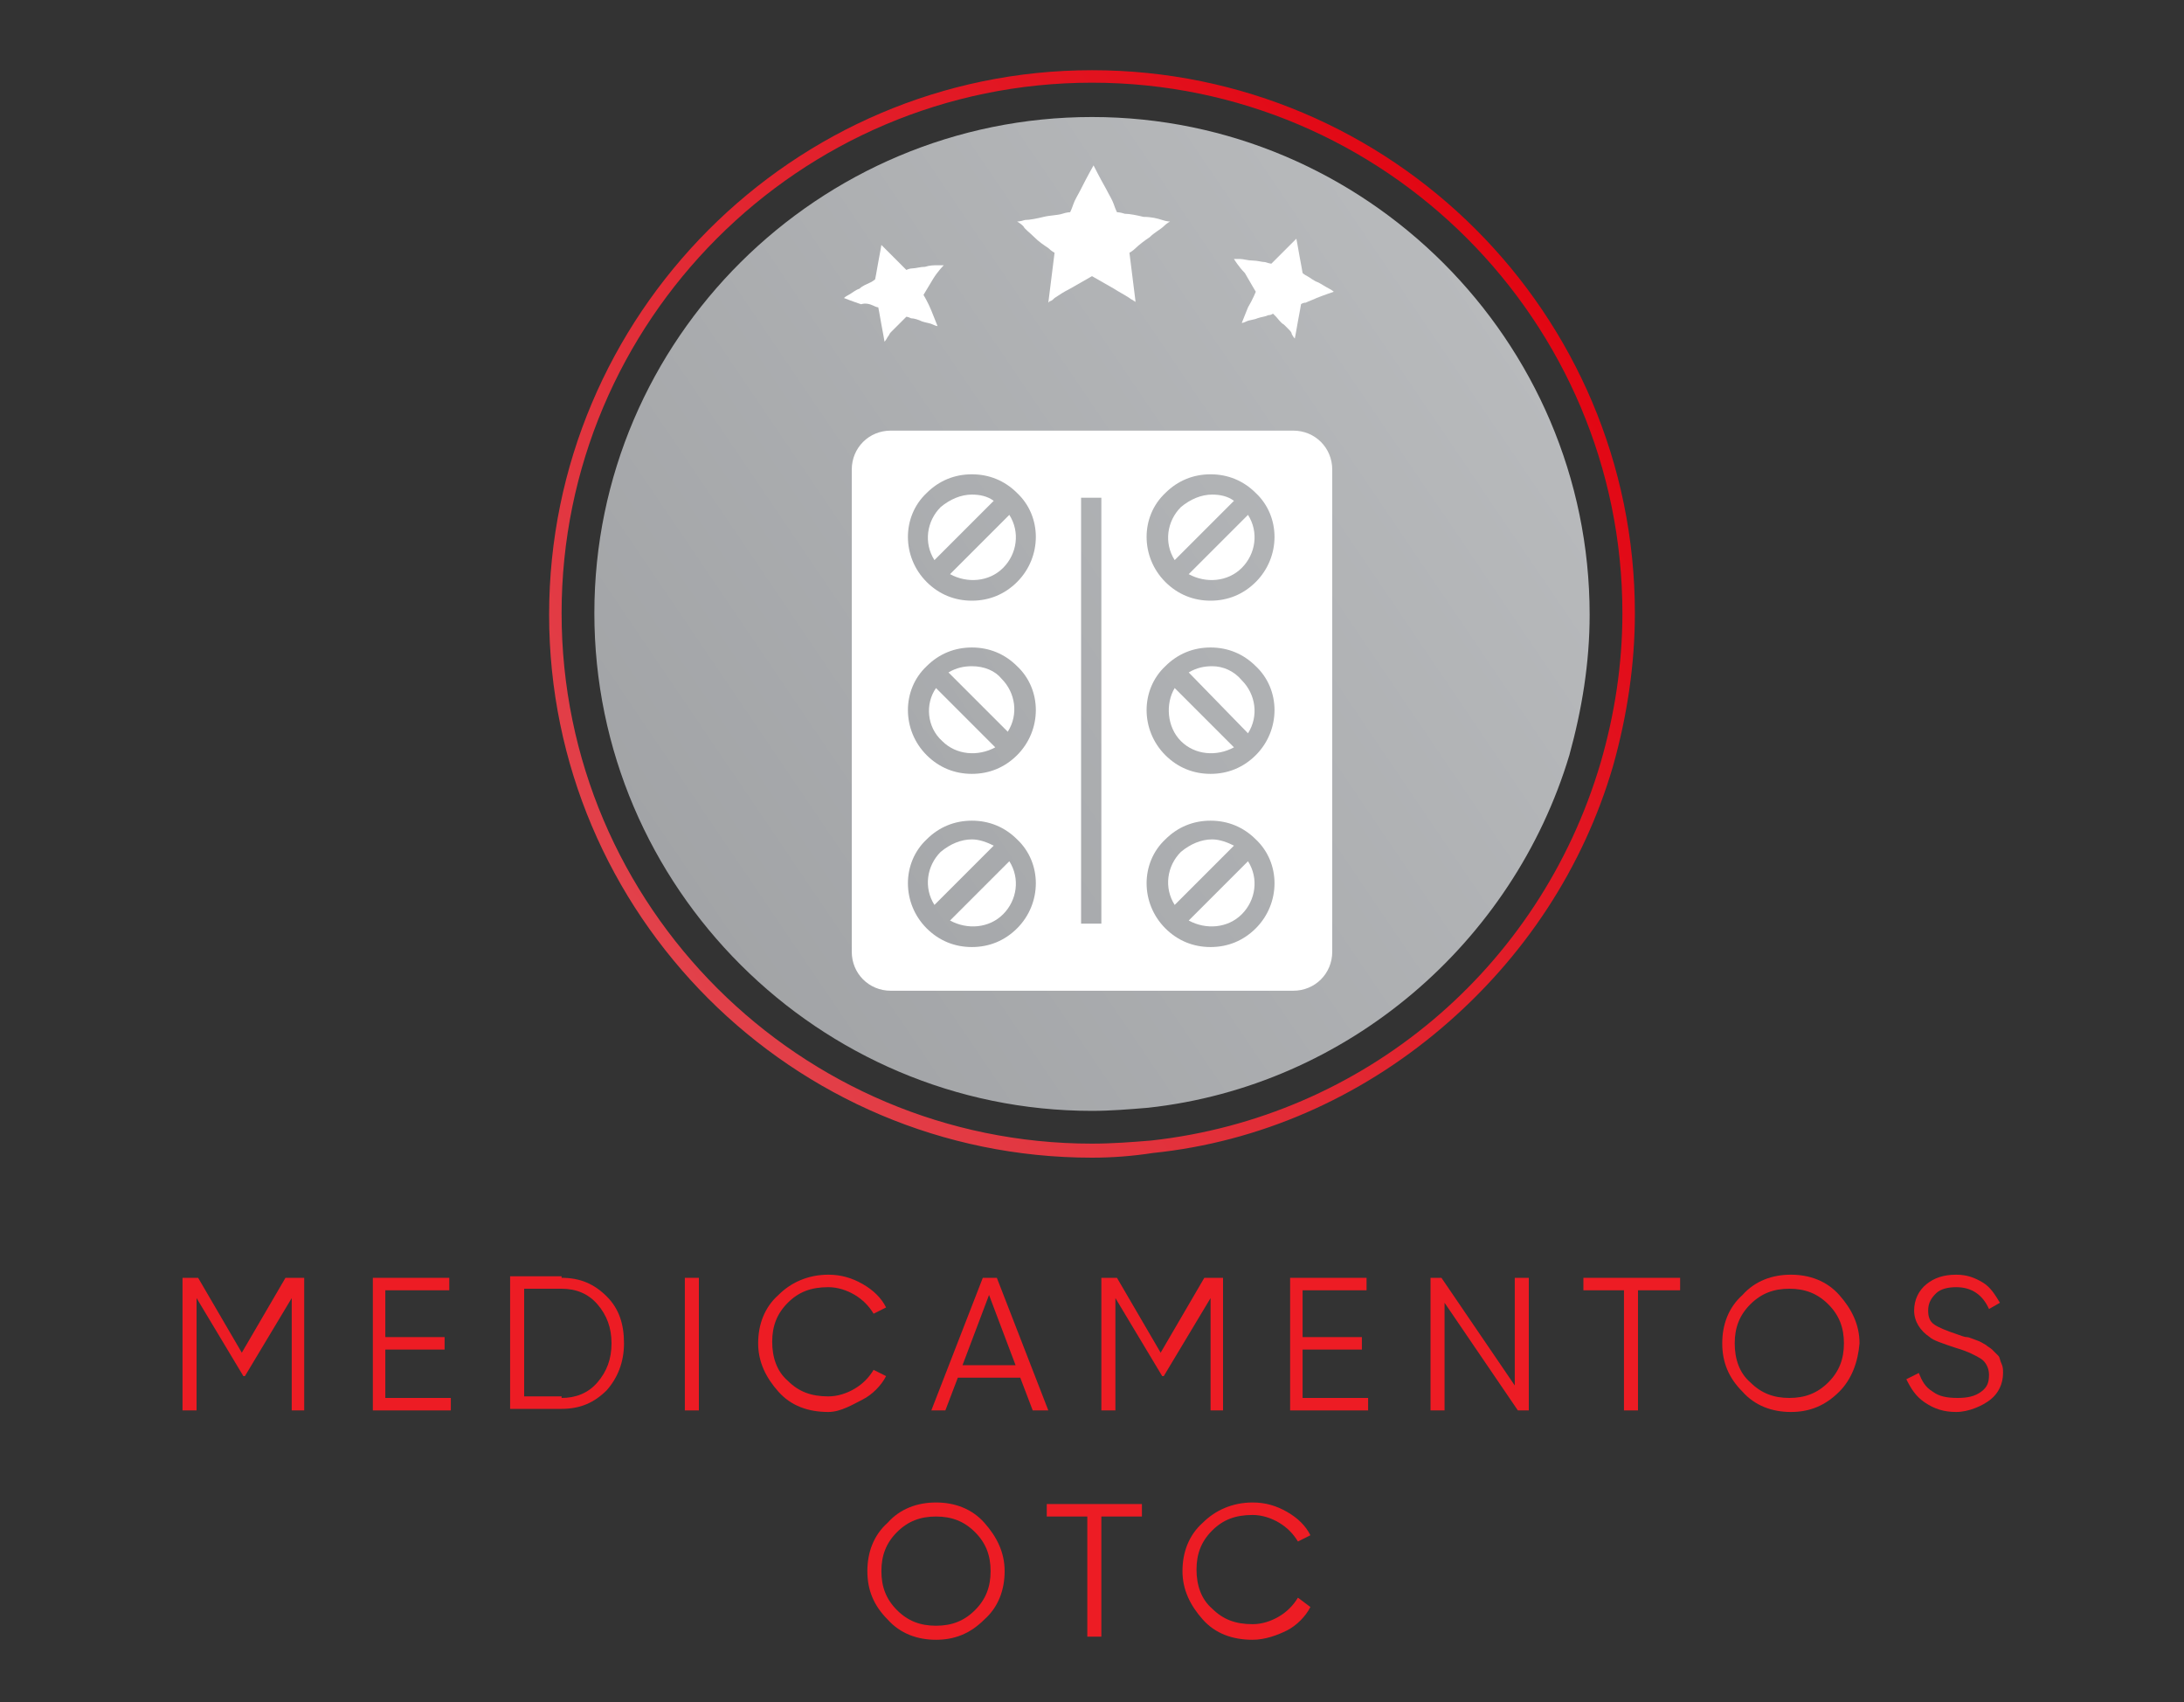 <?xml version="1.0" encoding="utf-8"?>
<!-- Generator: Adobe Illustrator 26.3.1, SVG Export Plug-In . SVG Version: 6.00 Build 0)  -->
<svg version="1.1" xmlns="http://www.w3.org/2000/svg" xmlns:xlink="http://www.w3.org/1999/xlink" x="0px" y="0px"
	 viewBox="0 0 140 109.1" style="enable-background:new 0 0 140 109.1;" xml:space="preserve">
<rect x="0" y="0" width="140" height="109.1" fill="#333333" stroke="none"/>
<style type="text/css">
	.st0{fill:#FFF5E1;}
	.st1{fill:#FFCC5C;}
	.st2{fill:#FF6F69;}
	.st3{fill:#7CC6D8;}
	.st4{fill:#96CEB4;}
	.st5{fill:#E0AE4B;}
	.st6{fill:#68AEBA;}
	.st7{fill:#CEBFB6;}
	.st8{fill:#E54141;}
	.st9{fill:#BA2A2A;}
	.st10{fill:#D32626;}
	.st11{fill:#7FB297;}
	.st12{fill:#DD5858;}
	.st13{fill:#A2E6ED;}
	.st14{fill:#18AFD3;}
	.st15{fill:#333231;}
	.st16{fill:#D63C3C;}
	.st17{fill:#EDB340;}
	.st18{fill:#FCD695;}
	.st19{fill:#663E21;}
	.st20{fill:#E8AF3D;}
	.st21{fill:#51504F;}
	.st22{fill:#087782;}
	.st23{fill:#424141;}
	.st24{fill:#AD2727;}
	.st25{fill:#59C18D;}
	.st26{fill:#EFD5D9;}
	.st27{fill:#E20613;}
	.st28{fill:#C12F2F;}
	.st29{fill:#CAF2F9;}
	.st30{fill:#FFFFFF;}
	.st31{fill:#FFEBC7;}
	.st32{fill:#E5B34E;}
	.st33{fill:#B22F2F;}
	.st34{fill:#69AFB2;}
	.st35{fill:#FFFBF3;}
	.st36{fill:#4ABBCE;}
	.st37{fill:#AA050E;}
	.st38{fill:none;stroke:#E20613;stroke-width:10;stroke-linecap:round;stroke-miterlimit:10;}
	.st39{fill:url(#SVGID_1_);}
	.st40{fill:#E2414A;}
	.st41{fill:#FFDC00;}
	.st42{fill:#FFEA67;}
	.st43{fill:url(#SVGID_00000174595492570429995880000002851285798216041122_);}
	.st44{fill:url(#SVGID_00000088128738391358438860000005592748118660984480_);}
	.st45{fill:url(#SVGID_00000053537029252573709000000015274298001972380297_);}
	.st46{fill:url(#SVGID_00000036216007228551588420000006371443944321702326_);}
	.st47{fill:url(#SVGID_00000021804380857222727590000004189306104817957261_);}
	.st48{fill:url(#SVGID_00000164504325216312854820000000963115591284276386_);}
	.st49{fill:url(#SVGID_00000064336474624612961430000015121324827411956625_);}
	.st50{fill:url(#SVGID_00000152256870207839733290000016707118847061378233_);}
	.st51{fill:url(#SVGID_00000016050946083281992060000006482374514175931800_);}
	.st52{fill:url(#SVGID_00000008119824667831744060000011335428196882818734_);}
	.st53{fill:url(#SVGID_00000168801495819432662550000009012636862010543515_);}
	.st54{fill:url(#SVGID_00000111176861204002108350000005669388792343700626_);}
	.st55{fill:url(#SVGID_00000018234242173550381280000003359910361378510512_);}
	.st56{fill:url(#SVGID_00000129894041024942573220000008986578460115865240_);}
	.st57{fill:url(#SVGID_00000059300502685382918180000010817274487785113992_);}
	.st58{fill:url(#SVGID_00000039823942108156756180000009365883913755978652_);}
	.st59{fill:url(#SVGID_00000119087759316015016290000004389545385475293085_);}
	.st60{fill:url(#SVGID_00000142868162638495139530000003749821896077817260_);}
	.st61{fill:url(#SVGID_00000163774342856587509550000002480247919469086633_);}
	.st62{fill:url(#SVGID_00000137129956937862581630000014413334722951408048_);}
	.st63{fill:url(#SVGID_00000117657476643968084380000002042967040002433425_);}
	.st64{fill:url(#SVGID_00000072960797951609977860000009321793556907671216_);}
	.st65{opacity:0.75;}
	.st66{fill:#BF0822;}
	.st67{fill:url(#SVGID_00000019640444770118706310000001732054293573407116_);}
	.st68{fill:url(#SVGID_00000035530502386896944470000015280276335216862356_);}
	.st69{fill:url(#SVGID_00000135678260146347670110000011089807396440072578_);}
	.st70{fill:url(#SVGID_00000088848940449196157100000000794348521931313288_);}
	.st71{fill:url(#SVGID_00000075151495687481518500000012572785146307733420_);}
	.st72{fill:url(#SVGID_00000171701355454358509150000015532460295647682974_);}
	.st73{fill:url(#SVGID_00000159443951287154299430000008401016191999719098_);}
	.st74{fill:url(#SVGID_00000134958328134204720180000015365997168648341421_);}
	.st75{fill:url(#SVGID_00000076572065517706356310000017792493199407134377_);}
	.st76{fill:url(#SVGID_00000179615665395180379430000003011968338009825158_);}
	.st77{fill:url(#SVGID_00000080191094946849074550000017355252160890898856_);}
	.st78{fill:#D3AF00;}
	.st79{fill:url(#SVGID_00000070812709130685309380000003881933398034876841_);}
	.st80{fill:url(#SVGID_00000078759018610112480060000004698324185562171778_);}
	.st81{fill:url(#SVGID_00000071543636541868584840000017360839574127404471_);}
	.st82{fill:url(#SVGID_00000051371037968172731630000014077667557429398413_);}
	.st83{fill:url(#SVGID_00000051363636000520208770000001232139644532861839_);}
	.st84{fill:url(#SVGID_00000001659608866702589330000006847976811072008068_);}
	.st85{fill:url(#SVGID_00000129896800494580156430000008102433188327573678_);}
	.st86{fill:url(#SVGID_00000002366055411048610680000005145591898671272322_);}
	.st87{fill:url(#SVGID_00000049204160866534479850000014788617781370467235_);}
	.st88{fill:url(#SVGID_00000159448550834364462180000007026964348406600618_);}
	.st89{fill:url(#SVGID_00000137836630000595114220000003241509005909637775_);}
	.st90{fill:url(#SVGID_00000101100477140175951160000002174210159474699414_);}
	.st91{fill:url(#SVGID_00000140003703467535811490000006152969903637271200_);}
	.st92{fill:url(#SVGID_00000036226539641507477550000010210892814889414054_);}
	.st93{fill:url(#SVGID_00000097458638531782031470000000419514876721349260_);}
	.st94{fill:url(#SVGID_00000134225404171560774300000002939501876933224621_);}
	.st95{fill:url(#SVGID_00000098201982567440679120000016242954634091333537_);}
	.st96{fill:url(#SVGID_00000050638069978410359180000015023624971855607469_);}
	.st97{fill:url(#SVGID_00000102534562657549764750000012369916716841833151_);}
	.st98{fill:url(#SVGID_00000039818141596107095840000016584536120775873155_);}
	.st99{fill:url(#SVGID_00000155865001972153906380000007064927866006740356_);}
	.st100{fill:none;stroke:#BF0822;stroke-width:3;stroke-linecap:round;stroke-linejoin:round;stroke-miterlimit:10;}
	
		.st101{fill:none;stroke:url(#SVGID_00000109723529159016984680000016064161755285408647_);stroke-width:3;stroke-linecap:round;stroke-linejoin:round;stroke-miterlimit:10;}
	
		.st102{fill:none;stroke:url(#SVGID_00000024702253334917781680000008029170346990112926_);stroke-width:3;stroke-linecap:round;stroke-linejoin:round;stroke-miterlimit:10;}
	
		.st103{fill:none;stroke:url(#SVGID_00000011731207567047672560000013790006519250176152_);stroke-width:3;stroke-linecap:round;stroke-linejoin:round;stroke-miterlimit:10;}
	
		.st104{fill:none;stroke:url(#SVGID_00000022560469121295953390000017378625140819401617_);stroke-width:3;stroke-linecap:round;stroke-linejoin:round;stroke-miterlimit:10;}
	
		.st105{fill:none;stroke:url(#SVGID_00000078004822838494204020000006092141476473085077_);stroke-width:3;stroke-linecap:round;stroke-linejoin:round;stroke-miterlimit:10;}
	
		.st106{fill:none;stroke:url(#SVGID_00000152948177588946116430000017046543862114111884_);stroke-width:3;stroke-linecap:round;stroke-linejoin:round;stroke-miterlimit:10;}
	
		.st107{fill:none;stroke:url(#SVGID_00000036243598550472382270000003587457394124609677_);stroke-width:3;stroke-linecap:round;stroke-linejoin:round;stroke-miterlimit:10;}
	.st108{fill:url(#SVGID_00000155143558046924929760000003038383966256815286_);}
	.st109{fill:url(#SVGID_00000104699219455000302660000006079668932487242942_);}
	.st110{fill:url(#SVGID_00000060720391239382482540000010110575183196999092_);}
	.st111{fill:url(#SVGID_00000049911876581900633600000015413330611331104664_);}
	.st112{fill:url(#SVGID_00000009574851461784283230000005092322519712001932_);}
	.st113{fill:url(#SVGID_00000096756735433240138310000002433507326894267812_);}
	.st114{fill:url(#SVGID_00000053510410740577693130000015028823733273630393_);}
	.st115{fill:url(#SVGID_00000047059422851648035980000012366119949607879313_);}
	.st116{fill:url(#SVGID_00000140015556125625576730000006538911488001889434_);}
	.st117{fill:url(#SVGID_00000064342410831762202210000011027780697276547251_);}
	.st118{fill:url(#SVGID_00000015339531385940412410000010431178136150205826_);}
	.st119{fill:url(#SVGID_00000155140003042463180000000004624912438776268424_);}
	.st120{fill:url(#SVGID_00000124125944403675663300000001054416260091090567_);}
	.st121{fill:url(#SVGID_00000173858612261920617130000013536160027624604852_);}
	.st122{fill:url(#SVGID_00000151506547153249823720000017611273903578763933_);}
	.st123{fill:url(#SVGID_00000003074766494801693510000018317708818719578535_);}
	.st124{fill:none;stroke:#D3AF00;stroke-width:3;stroke-linecap:round;stroke-linejoin:round;stroke-miterlimit:10;}
	
		.st125{fill:none;stroke:url(#SVGID_00000013911595690982241490000015055131417060971667_);stroke-width:3;stroke-linecap:round;stroke-linejoin:round;stroke-miterlimit:10;}
	
		.st126{fill:none;stroke:url(#SVGID_00000070822386430299805120000008620347639330868412_);stroke-width:3;stroke-linecap:round;stroke-linejoin:round;stroke-miterlimit:10;}
	
		.st127{fill:none;stroke:url(#SVGID_00000082330646674926289210000012473968957142285753_);stroke-width:3;stroke-linecap:round;stroke-linejoin:round;stroke-miterlimit:10;}
	
		.st128{fill:none;stroke:url(#SVGID_00000142861010551418804020000006133241204653032070_);stroke-width:3;stroke-linecap:round;stroke-linejoin:round;stroke-miterlimit:10;}
	
		.st129{fill:none;stroke:url(#SVGID_00000160181787686623127290000007611920993085480609_);stroke-width:3;stroke-linecap:round;stroke-linejoin:round;stroke-miterlimit:10;}
	
		.st130{fill:none;stroke:url(#SVGID_00000165230225132134076800000001930060991115499682_);stroke-width:3;stroke-linecap:round;stroke-linejoin:round;stroke-miterlimit:10;}
	
		.st131{fill:none;stroke:url(#SVGID_00000018197536725915653940000011465207468938284972_);stroke-width:3;stroke-linecap:round;stroke-linejoin:round;stroke-miterlimit:10;}
	.st132{fill:url(#SVGID_00000038402097079560228150000014793362785883380910_);}
	.st133{fill:url(#SVGID_00000065759976393054418220000010725587751444481425_);}
	.st134{fill:url(#SVGID_00000157302779590071465830000004313509873978443452_);}
	.st135{fill:url(#SVGID_00000016075812677413377140000016721240409479562647_);}
	.st136{fill:url(#SVGID_00000122690817549422569970000017291821400140005559_);}
	.st137{fill:url(#SVGID_00000126283026545886174550000017224051568618485908_);}
	.st138{fill:url(#SVGID_00000183231193574798027600000001043009940807525557_);}
	.st139{fill:url(#SVGID_00000041290074385295065950000009048516332178301318_);}
	.st140{fill:url(#SVGID_00000100371034141276765390000014127147725697952395_);}
	.st141{fill:url(#SVGID_00000037658089024368626230000015645116258451783839_);}
	.st142{fill:url(#SVGID_00000060011251308724211270000014560746426407082668_);}
	.st143{fill:url(#SVGID_00000027576049702029436840000013352737698004131214_);}
	.st144{fill:url(#SVGID_00000022530932220673311460000015958241330850550446_);}
	.st145{fill:url(#SVGID_00000065054039999176917760000016677776456759638941_);}
	.st146{fill:url(#SVGID_00000155134318777603074420000001577627086122145947_);}
	.st147{fill:url(#SVGID_00000123424328380910577950000007274714188342011816_);}
	.st148{fill:url(#SVGID_00000053525342247395778660000018305512812426276530_);}
	.st149{fill:url(#SVGID_00000163070901599861966770000013475139298127359661_);}
	.st150{fill:url(#SVGID_00000005952011443976638510000004763712658887555998_);}
	.st151{fill:url(#SVGID_00000027602816073833516350000014376400935407285154_);}
	.st152{fill:url(#SVGID_00000103955403367160054390000002345887770603486356_);}
	.st153{fill:url(#SVGID_00000168821305698129477010000014114548768048781216_);}
	.st154{fill:url(#SVGID_00000178914308601275641530000009084124440520421528_);}
	.st155{fill:url(#SVGID_00000031897017565628766450000005254651488169238175_);}
	.st156{fill:none;stroke:url(#SVGID_00000075137046880321641090000011919665799302498722_);stroke-width:5;stroke-miterlimit:10;}
	.st157{fill:url(#SVGID_00000096779477969445629580000009355246903222832010_);}
	.st158{fill:url(#SVGID_00000078747150476393767220000002406759024428251297_);}
	.st159{fill:url(#SVGID_00000036935218857121865400000015787701956423710355_);}
	.st160{fill:url(#SVGID_00000173874763843087671460000014767432548119045293_);}
	.st161{fill:url(#SVGID_00000044151089563461910880000012409637935052474514_);}
	.st162{fill:url(#SVGID_00000116215104347565450510000000464293692127687053_);}
	.st163{fill:url(#SVGID_00000059304926739698712320000014858420886459351476_);}
	.st164{fill:url(#SVGID_00000029029798278504108400000007530672201259819163_);}
	.st165{fill:url(#SVGID_00000050653554935275720570000004369815123032908949_);}
	.st166{fill:url(#SVGID_00000080908349408069171710000010243472592315262852_);}
	.st167{fill:url(#SVGID_00000122708022532029707380000002183628629308360585_);}
	.st168{fill:url(#SVGID_00000052062359164374864820000017704705379308485533_);}
	.st169{fill:url(#SVGID_00000150808865074527221200000014445575559556204197_);}
	.st170{fill:url(#SVGID_00000160890673700675758420000018227961113228199610_);}
	.st171{fill:none;stroke:url(#SVGID_00000108308298883715874060000016075347277510468737_);stroke-width:2;stroke-miterlimit:10;}
	.st172{fill:url(#SVGID_00000103970070993317710580000010497018179791687101_);}
	.st173{fill:url(#SVGID_00000036239263020671838950000008649286257834019252_);}
	.st174{fill:url(#SVGID_00000123404427736969320510000011350094180951283875_);}
	.st175{fill:url(#SVGID_00000060743175078584763000000015209487406304254884_);}
	.st176{fill:url(#SVGID_00000005949744823571431700000010954502526320009094_);}
	.st177{fill:url(#SVGID_00000153674940909082962730000017881200783640807072_);}
	.st178{fill:none;stroke:url(#SVGID_00000139973460536398617370000003932921832058685104_);stroke-width:2;stroke-miterlimit:10;}
	.st179{fill:url(#SVGID_00000156551950869679318600000016427893543995193489_);}
	.st180{fill:url(#SVGID_00000100384643907885027720000015948624050651104174_);}
	.st181{fill:url(#SVGID_00000078017873513145946170000001432396792766617757_);}
	.st182{fill:url(#SVGID_00000181054703802830951030000005403202616084297865_);}
	.st183{fill:none;stroke:url(#SVGID_00000114792868241129762410000005914958656292668599_);stroke-width:2;stroke-miterlimit:10;}
	.st184{fill:url(#SVGID_00000085958145821402137840000013648299528999441335_);}
	.st185{fill:none;stroke:url(#SVGID_00000025439396143549224330000016487563545743159176_);stroke-width:2;stroke-miterlimit:10;}
	.st186{fill:#ED1C24;}
	.st187{fill:url(#SVGID_00000142150206629404751360000008044070570216496828_);}
	.st188{fill:none;stroke:url(#SVGID_00000016075505904999398060000009006285821400872113_);stroke-width:2;stroke-miterlimit:10;}
	.st189{fill:url(#SVGID_00000077298582933451787580000007975120026436405665_);}
	.st190{fill:none;stroke:url(#SVGID_00000057846353343286954040000011697934080057428630_);stroke-width:2;stroke-miterlimit:10;}
	.st191{fill:url(#SVGID_00000174598791962776618610000003732296453295249597_);}
	.st192{fill:url(#SVGID_00000029766967177276003100000010781109873911581375_);}
	.st193{fill:url(#SVGID_00000017489733811282711580000015208050972380785849_);}
	.st194{fill:url(#SVGID_00000116923794219416049890000003596600552984454823_);}
	.st195{fill:url(#SVGID_00000114050087752725635860000013232652109747531174_);}
	.st196{fill:url(#SVGID_00000098932867658170459110000012419495145843523472_);}
	.st197{fill:none;stroke:url(#SVGID_00000000917078760956099250000004957120572036407971_);stroke-width:2;stroke-miterlimit:10;}
	.st198{fill:url(#SVGID_00000026884512244258940970000013235542498236880048_);}
	.st199{fill:url(#SVGID_00000148661392382294802860000003524165512914232746_);}
	.st200{fill:url(#SVGID_00000183955901503443495310000003280565393955103371_);}
	.st201{fill:url(#SVGID_00000081648531944712683810000002586676342081887645_);}
	.st202{fill:url(#SVGID_00000101097618410904036050000000183383675791016109_);}
	.st203{fill:url(#SVGID_00000036944918893733383900000010431454714688129720_);}
	.st204{fill:url(#SVGID_00000044890111652136008560000005851675471341153677_);}
	.st205{fill:url(#SVGID_00000048462180377431747080000015914852704437966005_);}
	.st206{fill:#BCBEC0;}
	.st207{fill:#939598;}
	.st208{fill:url(#SVGID_00000129204322270590491470000002710847797766331009_);}
	.st209{fill:url(#SVGID_00000070098509104648007060000001167752823762150558_);}
	.st210{fill:url(#SVGID_00000097496596920232861720000007677843038015471760_);}
	.st211{fill:url(#SVGID_00000062171136447894501490000001796544060651497389_);}
	.st212{fill:url(#SVGID_00000092440521069135767190000008402940511854833826_);}
	.st213{fill:url(#SVGID_00000094585178266184125720000012051587448356196774_);}
	.st214{fill:url(#SVGID_00000025403237788947717140000010944571286770338716_);}
	
		.st215{fill:none;stroke:url(#SVGID_00000049904347824837599650000016905899707567583915_);stroke-width:2;stroke-linecap:round;stroke-miterlimit:10;}
	
		.st216{fill:none;stroke:url(#SVGID_00000064351450338194355830000011402055303054102171_);stroke-width:2;stroke-linecap:round;stroke-miterlimit:10;}
	
		.st217{fill:none;stroke:url(#SVGID_00000160871472351589364800000004479618189103923332_);stroke-width:2;stroke-linecap:round;stroke-miterlimit:10;}
	.st218{fill:url(#SVGID_00000156557896669697137010000005059549827132739758_);}
	.st219{fill:url(#SVGID_00000047033784639368223410000006971432607550682250_);}
	.st220{fill:url(#SVGID_00000068674699492558112250000013743244122138540183_);}
	.st221{fill:url(#SVGID_00000088113736987241737220000015191241407683916424_);}
	.st222{fill:none;stroke:url(#SVGID_00000099633660910983832330000013337323210756701365_);stroke-width:2;stroke-miterlimit:10;}
	.st223{fill:url(#SVGID_00000036238954190505757190000004403636035116056196_);}
	.st224{fill:url(#SVGID_00000084493517559750924760000009501644728406289808_);}
	.st225{fill:url(#SVGID_00000146464317901249878670000000600446526405679025_);}
	.st226{fill:url(#SVGID_00000132773476830341113950000014091315690413605009_);}
	.st227{fill:url(#SVGID_00000140012772197387923590000013678401265148522903_);}
	.st228{fill:url(#SVGID_00000062168007815936647390000011650751603848724895_);}
	.st229{fill:url(#SVGID_00000156583219959762073490000012088932018024558525_);}
	.st230{fill:url(#SVGID_00000048481877740135552340000017835458267679895970_);}
	.st231{fill:url(#SVGID_00000016062692574326668460000002852652565868199077_);}
	.st232{fill:url(#SVGID_00000178166699029257653570000001976464606722272132_);}
	.st233{fill:url(#SVGID_00000142861645546409420460000016714139099632292521_);}
	.st234{fill:url(#SVGID_00000169543311679977761350000004299288401808771749_);}
	.st235{fill:url(#SVGID_00000167397514964425204730000017456018666240316333_);}
	.st236{fill:url(#SVGID_00000182521603257137480320000009570797441878591636_);}
	.st237{fill:url(#SVGID_00000051349607650029146800000010487483537321720712_);}
	.st238{fill:url(#SVGID_00000008129708042488931160000010614417387391909553_);}
	.st239{fill:url(#SVGID_00000130608287744773519160000011029471993250849975_);}
	.st240{fill:none;stroke:url(#SVGID_00000000209026982451069490000007563381264334526142_);stroke-width:2;stroke-miterlimit:10;}
	.st241{fill:url(#SVGID_00000114045738383744593470000007039213645690294403_);}
	.st242{fill:none;stroke:url(#SVGID_00000168839347696388979170000005878141499440017056_);stroke-width:2;stroke-miterlimit:10;}
	.st243{fill:url(#SVGID_00000041259598567810733470000002333217634771751820_);}
	.st244{fill:none;stroke:url(#SVGID_00000168801172030186214360000015149201105196629927_);stroke-width:2;stroke-miterlimit:10;}
	.st245{fill:#E40000;}
	.st246{fill:#606060;}
	.st247{fill:#133441;}
	.st248{fill:#231F20;}
	.st249{fill:url(#SVGID_00000165219865912138929050000010957020045827704484_);}
	.st250{fill:none;stroke:url(#SVGID_00000011742087566947576600000014478613880482241155_);stroke-width:2;stroke-miterlimit:10;}
	.st251{fill:url(#SVGID_00000139285534904826240780000003671951084323772852_);}
	.st252{fill:url(#SVGID_00000133530062456228868700000015425636790701236868_);}
	.st253{fill:url(#SVGID_00000174585771097491920410000017382665358923287988_);}
	.st254{fill:url(#SVGID_00000106124633685637551780000008309739610117111220_);}
	.st255{fill:url(#SVGID_00000104683776882209442820000013988198086270588815_);}
	.st256{fill:url(#SVGID_00000054265093502456488950000001615356509822793145_);}
	.st257{fill:url(#SVGID_00000165207662590032439890000015620933439249765777_);}
	.st258{fill:url(#SVGID_00000077300394437135279920000015197509642950289570_);}
	.st259{fill:url(#SVGID_00000036944619286610757190000001420576890695599001_);}
	.st260{fill:url(#SVGID_00000144305028899780053880000018179535812179912090_);}
	.st261{fill:url(#SVGID_00000164502045682195583670000000582543389285694368_);}
	.st262{fill:url(#SVGID_00000037670840056144295120000011111759357935356337_);}
	.st263{fill:url(#SVGID_00000022551894929395667360000004960369286536660908_);}
	.st264{fill:url(#SVGID_00000158004253215470751090000010356958881997725574_);}
	.st265{fill:url(#SVGID_00000155145626679312769260000009988692810774237063_);}
	.st266{fill:url(#SVGID_00000147184231566139202590000006490902669440716735_);}
</style>
<g id="Layer_1">
</g>
<g id="Layer_8">
</g>
<g id="Layer_12">
</g>
<g id="Layer_10">
</g>
<g id="Layer_9">
	<linearGradient id="SVGID_1_" gradientUnits="userSpaceOnUse" x1="106.649" y1="14.499" x2="6.957" y2="82.126">
		<stop  offset="2.492013e-07" style="stop-color:#BCBEC0"/>
		<stop  offset="1" style="stop-color:#939598"/>
	</linearGradient>
	<path class="st39" d="M101.9,39.4c0,3.1-0.5,6.1-1.3,9C97,60.4,86.4,69.6,73.6,71c-1.2,0.1-2.4,0.2-3.6,0.2
		c-17.5,0-31.9-14.3-31.9-31.9S52.5,7.5,70,7.5S101.9,21.8,101.9,39.4z"/>
	<g>
		
			<linearGradient id="SVGID_00000119102996303749970950000011954246335687560886_" gradientUnits="userSpaceOnUse" x1="97.986" y1="18.647" x2="42" y2="60.056">
			<stop  offset="0" style="stop-color:#E20613"/>
			<stop  offset="1" style="stop-color:#E2414A"/>
		</linearGradient>
		<path style="fill:url(#SVGID_00000119102996303749970950000011954246335687560886_);" d="M70,74.2c-19.2,0-34.8-15.6-34.8-34.8
			S50.8,4.5,70,4.5s34.8,15.6,34.8,34.8c0,3.3-0.5,6.6-1.4,9.8c-1.9,6.5-5.7,12.3-11,16.8c-5.3,4.5-11.7,7.3-18.5,8
			C72.6,74.1,71.3,74.2,70,74.2z M70,5.3c-18.8,0-34,15.3-34,34c0,18.8,15.3,34,34,34c1.3,0,2.6-0.1,3.8-0.2
			c13.6-1.5,24.9-11,28.8-24.2c0.9-3.1,1.4-6.3,1.4-9.6C104,20.6,88.8,5.3,70,5.3z"/>
	</g>
	<g>
		<path class="st30" d="M56,19.6c0.2,0.1,0.3,0.1,0.3,0.1s0.1,0.5,0.2,1.1c0.1,0.5,0.2,1.1,0.2,1.1s0.1-0.1,0.2-0.3
			c0.1-0.1,0.1-0.2,0.2-0.3c0.1-0.1,0.2-0.2,0.3-0.3c0.2-0.2,0.4-0.4,0.5-0.5c0.1-0.1,0.2-0.2,0.2-0.2s0.1,0,0.3,0.1
			c0.2,0,0.5,0.1,0.7,0.2c0.3,0.1,0.5,0.1,0.7,0.2c0.2,0.1,0.3,0.1,0.3,0.1s-0.2-0.5-0.4-1c-0.2-0.5-0.5-1-0.5-1s0.3-0.5,0.6-1
			c0.3-0.5,0.7-0.9,0.7-0.9s-0.1,0-0.4,0c-0.2,0-0.5,0-0.8,0.1c-0.3,0-0.6,0.1-0.8,0.1c-0.2,0-0.4,0.1-0.4,0.1s-0.4-0.4-0.8-0.8
			c-0.4-0.4-0.8-0.8-0.8-0.8s-0.1,0.6-0.2,1.1c-0.1,0.6-0.2,1.1-0.2,1.1s-0.1,0.1-0.3,0.2c-0.2,0.1-0.5,0.2-0.7,0.4
			c-0.3,0.1-0.5,0.3-0.7,0.4c-0.2,0.1-0.3,0.2-0.3,0.2s0.5,0.2,1.1,0.4C55.5,19.4,55.8,19.5,56,19.6z"/>
		<path class="st30" d="M66.3,15.2c0.3,0.3,0.6,0.5,0.9,0.7c0.2,0.2,0.4,0.3,0.4,0.3s-0.1,0.8-0.2,1.6c-0.1,0.8-0.2,1.6-0.2,1.6
			s0,0,0.1-0.1c0.1,0,0.2-0.1,0.3-0.2c0.3-0.2,0.6-0.4,1-0.6c0.7-0.4,1.4-0.8,1.4-0.8s0.7,0.4,1.4,0.8c0.3,0.2,0.7,0.4,1,0.6
			c0.1,0.1,0.2,0.1,0.3,0.2c0.1,0,0.1,0.1,0.1,0.1s-0.1-0.8-0.2-1.6c-0.1-0.8-0.2-1.6-0.2-1.6s0.2-0.1,0.4-0.3
			c0.2-0.2,0.6-0.5,0.9-0.7c0.3-0.3,0.7-0.5,0.9-0.7c0.2-0.2,0.4-0.3,0.4-0.3s-0.2,0-0.5-0.1c-0.3-0.1-0.7-0.2-1.2-0.2
			c-0.4-0.1-0.9-0.2-1.2-0.2c-0.3-0.1-0.5-0.1-0.5-0.1s-0.1-0.2-0.2-0.5c-0.1-0.3-0.3-0.6-0.5-1c-0.4-0.7-0.8-1.5-0.8-1.5
			s-0.4,0.7-0.8,1.5c-0.2,0.4-0.4,0.7-0.5,1c-0.1,0.3-0.2,0.5-0.2,0.5s-0.2,0-0.5,0.1c-0.3,0.1-0.8,0.1-1.2,0.2
			c-0.4,0.1-0.9,0.2-1.2,0.2c-0.3,0.1-0.5,0.1-0.5,0.1s0.2,0.1,0.4,0.3C65.7,14.7,66,14.9,66.3,15.2z"/>
		<path class="st30" d="M80.5,18.7c0,0-0.2,0.5-0.5,1c-0.2,0.5-0.4,1-0.4,1s0.1,0,0.3-0.1c0.2-0.1,0.5-0.1,0.7-0.2
			c0.3-0.1,0.5-0.1,0.7-0.2c0.2,0,0.3-0.1,0.3-0.1s0.1,0.1,0.2,0.2c0.1,0.1,0.3,0.4,0.5,0.5c0.1,0.1,0.2,0.2,0.3,0.3
			c0.1,0.1,0.2,0.2,0.2,0.3c0.1,0.2,0.2,0.3,0.2,0.3s0.1-0.5,0.2-1.1c0.1-0.5,0.2-1.1,0.2-1.1s0.1-0.1,0.3-0.1
			c0.2-0.1,0.5-0.2,0.7-0.3c0.5-0.2,1.1-0.4,1.1-0.4s-0.1-0.1-0.3-0.2c-0.2-0.1-0.5-0.3-0.7-0.4c-0.3-0.1-0.5-0.3-0.7-0.4
			c-0.2-0.1-0.3-0.2-0.3-0.2s-0.1-0.6-0.2-1.1c-0.1-0.6-0.2-1.1-0.2-1.1s-0.4,0.4-0.8,0.8c-0.4,0.4-0.8,0.8-0.8,0.8s-0.1,0-0.4-0.1
			c-0.2,0-0.5-0.1-0.8-0.1c-0.3,0-0.6-0.1-0.8-0.1c-0.2,0-0.4,0-0.4,0s0.3,0.5,0.7,0.9C80.2,18.2,80.5,18.7,80.5,18.7z"/>
	</g>
	<g>
		<path class="st186" d="M19.5,81.9v8.5h-0.8v-7.2l-3,5h-0.1l-3-5v7.2h-0.9v-8.5h1l2.8,4.8l2.8-4.8H19.5z"/>
		<path class="st186" d="M24.8,89.6h4.1v0.8h-5v-8.5h4.9v0.8h-4.1v3h3.8v0.8h-3.8V89.6z"/>
		<path class="st186" d="M36,81.9c1.2,0,2.1,0.4,2.9,1.2c0.8,0.8,1.1,1.8,1.1,3s-0.4,2.2-1.1,3c-0.8,0.8-1.7,1.2-2.9,1.2h-3.3v-8.5
			H36z M36,89.6c0.9,0,1.7-0.3,2.3-1c0.6-0.7,0.9-1.5,0.9-2.5s-0.3-1.8-0.9-2.5c-0.6-0.7-1.4-1-2.3-1h-2.4v6.9H36z"/>
		<path class="st186" d="M43.9,81.9h0.9v8.5h-0.9V81.9z"/>
		<path class="st186" d="M53.1,90.5c-1.3,0-2.4-0.4-3.2-1.3c-0.8-0.9-1.3-1.9-1.3-3.1c0-1.2,0.4-2.3,1.3-3.1
			c0.8-0.8,1.9-1.3,3.2-1.3c0.8,0,1.5,0.2,2.2,0.6c0.7,0.4,1.2,0.9,1.5,1.5l-0.8,0.4c-0.3-0.5-0.7-0.9-1.2-1.2
			c-0.5-0.3-1.1-0.5-1.7-0.5c-1.1,0-1.9,0.3-2.6,1c-0.7,0.7-1,1.5-1,2.5c0,1,0.3,1.9,1,2.5c0.7,0.7,1.5,1,2.6,1
			c0.6,0,1.2-0.2,1.7-0.5c0.5-0.3,0.9-0.7,1.2-1.2l0.8,0.4c-0.3,0.6-0.9,1.2-1.5,1.5S53.9,90.5,53.1,90.5z"/>
		<path class="st186" d="M66.2,90.4l-0.8-2.1h-4l-0.8,2.1h-0.9l3.3-8.5h0.9l3.3,8.5H66.2z M61.7,87.5h3.4l-1.7-4.5L61.7,87.5z"/>
		<path class="st186" d="M78.4,81.9v8.5h-0.8v-7.2l-3,5h-0.1l-3-5v7.2h-0.9v-8.5h1l2.8,4.8l2.8-4.8H78.4z"/>
		<path class="st186" d="M83.6,89.6h4.1v0.8h-5v-8.5h4.9v0.8h-4.1v3h3.8v0.8h-3.8V89.6z"/>
		<path class="st186" d="M97.1,81.9h0.9v8.5h-0.7l-4.7-6.9v6.9h-0.9v-8.5h0.7l4.7,6.9V81.9z"/>
		<path class="st186" d="M107.7,81.9v0.8H105v7.7h-0.9v-7.7h-2.6v-0.8H107.7z"/>
		<path class="st186" d="M117.9,89.2c-0.9,0.9-1.9,1.3-3.1,1.3c-1.2,0-2.3-0.4-3.1-1.3c-0.9-0.9-1.3-1.9-1.3-3.1
			c0-1.2,0.4-2.3,1.3-3.1c0.8-0.9,1.9-1.3,3.1-1.3c1.2,0,2.3,0.4,3.1,1.3c0.8,0.9,1.3,1.9,1.3,3.1C119.1,87.3,118.7,88.4,117.9,89.2
			z M112.2,88.6c0.7,0.7,1.5,1,2.5,1c1,0,1.8-0.3,2.5-1s1-1.5,1-2.5s-0.3-1.8-1-2.5s-1.5-1-2.5-1c-1,0-1.8,0.3-2.5,1
			c-0.7,0.7-1,1.5-1,2.5S111.5,88,112.2,88.6z"/>
		<path class="st186" d="M125.4,90.5c-0.8,0-1.4-0.2-2-0.6c-0.6-0.4-0.9-0.9-1.2-1.5L123,88c0.2,0.5,0.4,0.9,0.9,1.2
			c0.4,0.3,0.9,0.4,1.6,0.4c0.6,0,1.1-0.1,1.5-0.4c0.4-0.3,0.5-0.6,0.5-1.1c0-0.4-0.2-0.8-0.5-1s-0.9-0.5-1.6-0.7
			c-0.9-0.3-1.5-0.5-1.7-0.7c-0.6-0.4-1-1-1-1.7c0-0.7,0.3-1.3,0.8-1.7s1.1-0.6,1.9-0.6c0.7,0,1.2,0.2,1.7,0.5
			c0.5,0.3,0.8,0.8,1.1,1.3l-0.7,0.4c-0.4-0.9-1.1-1.4-2.1-1.4c-0.5,0-1,0.1-1.3,0.4c-0.3,0.3-0.5,0.6-0.5,1.1
			c0,0.4,0.1,0.7,0.4,0.9c0.3,0.2,0.8,0.4,1.4,0.6c0.3,0.1,0.5,0.2,0.7,0.2c0.1,0,0.3,0.1,0.6,0.2c0.3,0.1,0.4,0.2,0.6,0.3
			c0.1,0.1,0.3,0.2,0.4,0.3s0.3,0.3,0.4,0.4c0.1,0.1,0.1,0.3,0.2,0.5s0.1,0.4,0.1,0.6c0,0.7-0.3,1.3-0.8,1.7S126.2,90.5,125.4,90.5z
			"/>
		<path class="st186" d="M63.1,103.8c-0.9,0.9-1.9,1.3-3.1,1.3c-1.2,0-2.3-0.4-3.1-1.3c-0.9-0.9-1.3-1.9-1.3-3.1
			c0-1.2,0.4-2.3,1.3-3.1c0.8-0.9,1.9-1.3,3.1-1.3c1.2,0,2.3,0.4,3.1,1.3c0.8,0.9,1.3,1.9,1.3,3.1C64.4,101.9,64,103,63.1,103.8z
			 M57.5,103.2c0.7,0.7,1.5,1,2.5,1c1,0,1.8-0.3,2.5-1s1-1.5,1-2.5s-0.3-1.8-1-2.5s-1.5-1-2.5-1c-1,0-1.8,0.3-2.5,1
			c-0.7,0.7-1,1.5-1,2.5S56.8,102.5,57.5,103.2z"/>
		<path class="st186" d="M73.2,96.4v0.8h-2.6v7.7h-0.9v-7.7h-2.6v-0.8H73.2z"/>
		<path class="st186" d="M80.3,105.1c-1.3,0-2.4-0.4-3.2-1.3c-0.8-0.9-1.3-1.9-1.3-3.1c0-1.2,0.4-2.3,1.3-3.1
			c0.8-0.8,1.9-1.3,3.2-1.3c0.8,0,1.5,0.2,2.2,0.6c0.7,0.4,1.2,0.9,1.5,1.5l-0.8,0.4c-0.3-0.5-0.7-0.9-1.2-1.2
			c-0.5-0.3-1.1-0.5-1.7-0.5c-1.1,0-1.9,0.3-2.6,1c-0.7,0.7-1,1.5-1,2.5c0,1,0.3,1.9,1,2.5c0.7,0.7,1.5,1,2.6,1
			c0.6,0,1.2-0.2,1.7-0.5c0.5-0.3,0.9-0.7,1.2-1.2L84,103c-0.3,0.6-0.9,1.2-1.5,1.5S81.1,105.1,80.3,105.1z"/>
	</g>
	<g>
		<path class="st30" d="M82.9,27.6H57.1c-1.4,0-2.5,1.1-2.5,2.5V61c0,1.4,1.1,2.5,2.5,2.5h25.8c1.4,0,2.5-1.1,2.5-2.5V30.1
			C85.4,28.7,84.3,27.6,82.9,27.6z M65.2,59.5c-0.8,0.8-1.8,1.2-2.9,1.2s-2.1-0.4-2.9-1.2c-1.6-1.6-1.6-4.2,0-5.7
			c0.8-0.8,1.8-1.2,2.9-1.2s2.1,0.4,2.9,1.2C66.8,55.3,66.8,57.9,65.2,59.5z M65.2,48.4c-0.8,0.8-1.8,1.2-2.9,1.2s-2.1-0.4-2.9-1.2
			c-1.6-1.6-1.6-4.2,0-5.7c0.8-0.8,1.8-1.2,2.9-1.2s2.1,0.4,2.9,1.2C66.8,44.2,66.8,46.8,65.2,48.4z M65.2,37.3
			c-0.8,0.8-1.8,1.2-2.9,1.2s-2.1-0.4-2.9-1.2c-1.6-1.6-1.6-4.2,0-5.7c0.8-0.8,1.8-1.2,2.9-1.2s2.1,0.4,2.9,1.2
			C66.8,33.1,66.8,35.7,65.2,37.3z M70.6,59.2h-1.3V31.9h1.3V59.2z M80.5,59.5c-0.8,0.8-1.8,1.2-2.9,1.2s-2.1-0.4-2.9-1.2
			c-1.6-1.6-1.6-4.2,0-5.7c0.8-0.8,1.8-1.2,2.9-1.2s2.1,0.4,2.9,1.2C82.1,55.3,82.1,57.9,80.5,59.5z M80.5,48.4
			c-0.8,0.8-1.8,1.2-2.9,1.2s-2.1-0.4-2.9-1.2c-1.6-1.6-1.6-4.2,0-5.7c0.8-0.8,1.8-1.2,2.9-1.2s2.1,0.4,2.9,1.2
			C82.1,44.2,82.1,46.8,80.5,48.4z M80.5,37.3c-0.8,0.8-1.8,1.2-2.9,1.2s-2.1-0.4-2.9-1.2c-1.6-1.6-1.6-4.2,0-5.7
			c0.8-0.8,1.8-1.2,2.9-1.2s2.1,0.4,2.9,1.2C82.1,33.1,82.1,35.7,80.5,37.3z"/>
		<path class="st30" d="M76.2,36.8c1.1,0.6,2.5,0.5,3.4-0.4c0.9-0.9,1.1-2.3,0.4-3.4L76.2,36.8z"/>
		<path class="st30" d="M77.7,42.7c-0.5,0-1,0.1-1.5,0.4L80,47c0.7-1.1,0.5-2.5-0.4-3.4C79.1,43,78.4,42.7,77.7,42.7z"/>
		<path class="st30" d="M76.2,59c1.1,0.6,2.5,0.5,3.4-0.4c0.9-0.9,1.1-2.3,0.4-3.4L76.2,59z"/>
		<path class="st30" d="M77.7,31.7c-0.7,0-1.4,0.3-2,0.8c-0.9,0.9-1.1,2.3-0.4,3.4l3.8-3.8C78.7,31.8,78.2,31.7,77.7,31.7z"/>
		<path class="st30" d="M77.7,53.8c-0.7,0-1.4,0.3-2,0.8c-0.9,0.9-1.1,2.3-0.4,3.4l3.8-3.8C78.7,54,78.2,53.8,77.7,53.8z"/>
		<path class="st30" d="M75.7,47.5c0.9,0.9,2.3,1,3.4,0.4l-3.8-3.8C74.7,45.1,74.8,46.6,75.7,47.5z"/>
		<path class="st30" d="M60.9,36.8c1.1,0.6,2.5,0.5,3.4-0.4c0.9-0.9,1.1-2.3,0.4-3.4L60.9,36.8z"/>
		<path class="st30" d="M62.3,42.7c-0.5,0-1,0.1-1.5,0.4l3.8,3.8c0.7-1.1,0.5-2.5-0.4-3.4C63.8,43,63.1,42.7,62.3,42.7z"/>
		<path class="st30" d="M60.9,59c1.1,0.6,2.5,0.5,3.4-0.4c0.9-0.9,1.1-2.3,0.4-3.4L60.9,59z"/>
		<path class="st30" d="M62.3,31.7c-0.7,0-1.4,0.3-2,0.8c-0.9,0.9-1.1,2.3-0.4,3.4l3.8-3.8C63.3,31.8,62.8,31.7,62.3,31.7z"/>
		<path class="st30" d="M62.3,53.8c-0.7,0-1.4,0.3-2,0.8c-0.9,0.9-1.1,2.3-0.4,3.4l3.8-3.8C63.3,54,62.8,53.8,62.3,53.8z"/>
		<path class="st30" d="M60.4,47.5c0.9,0.9,2.3,1,3.4,0.4L60,44.1C59.3,45.1,59.4,46.6,60.4,47.5z"/>
	</g>
</g>
</svg>
